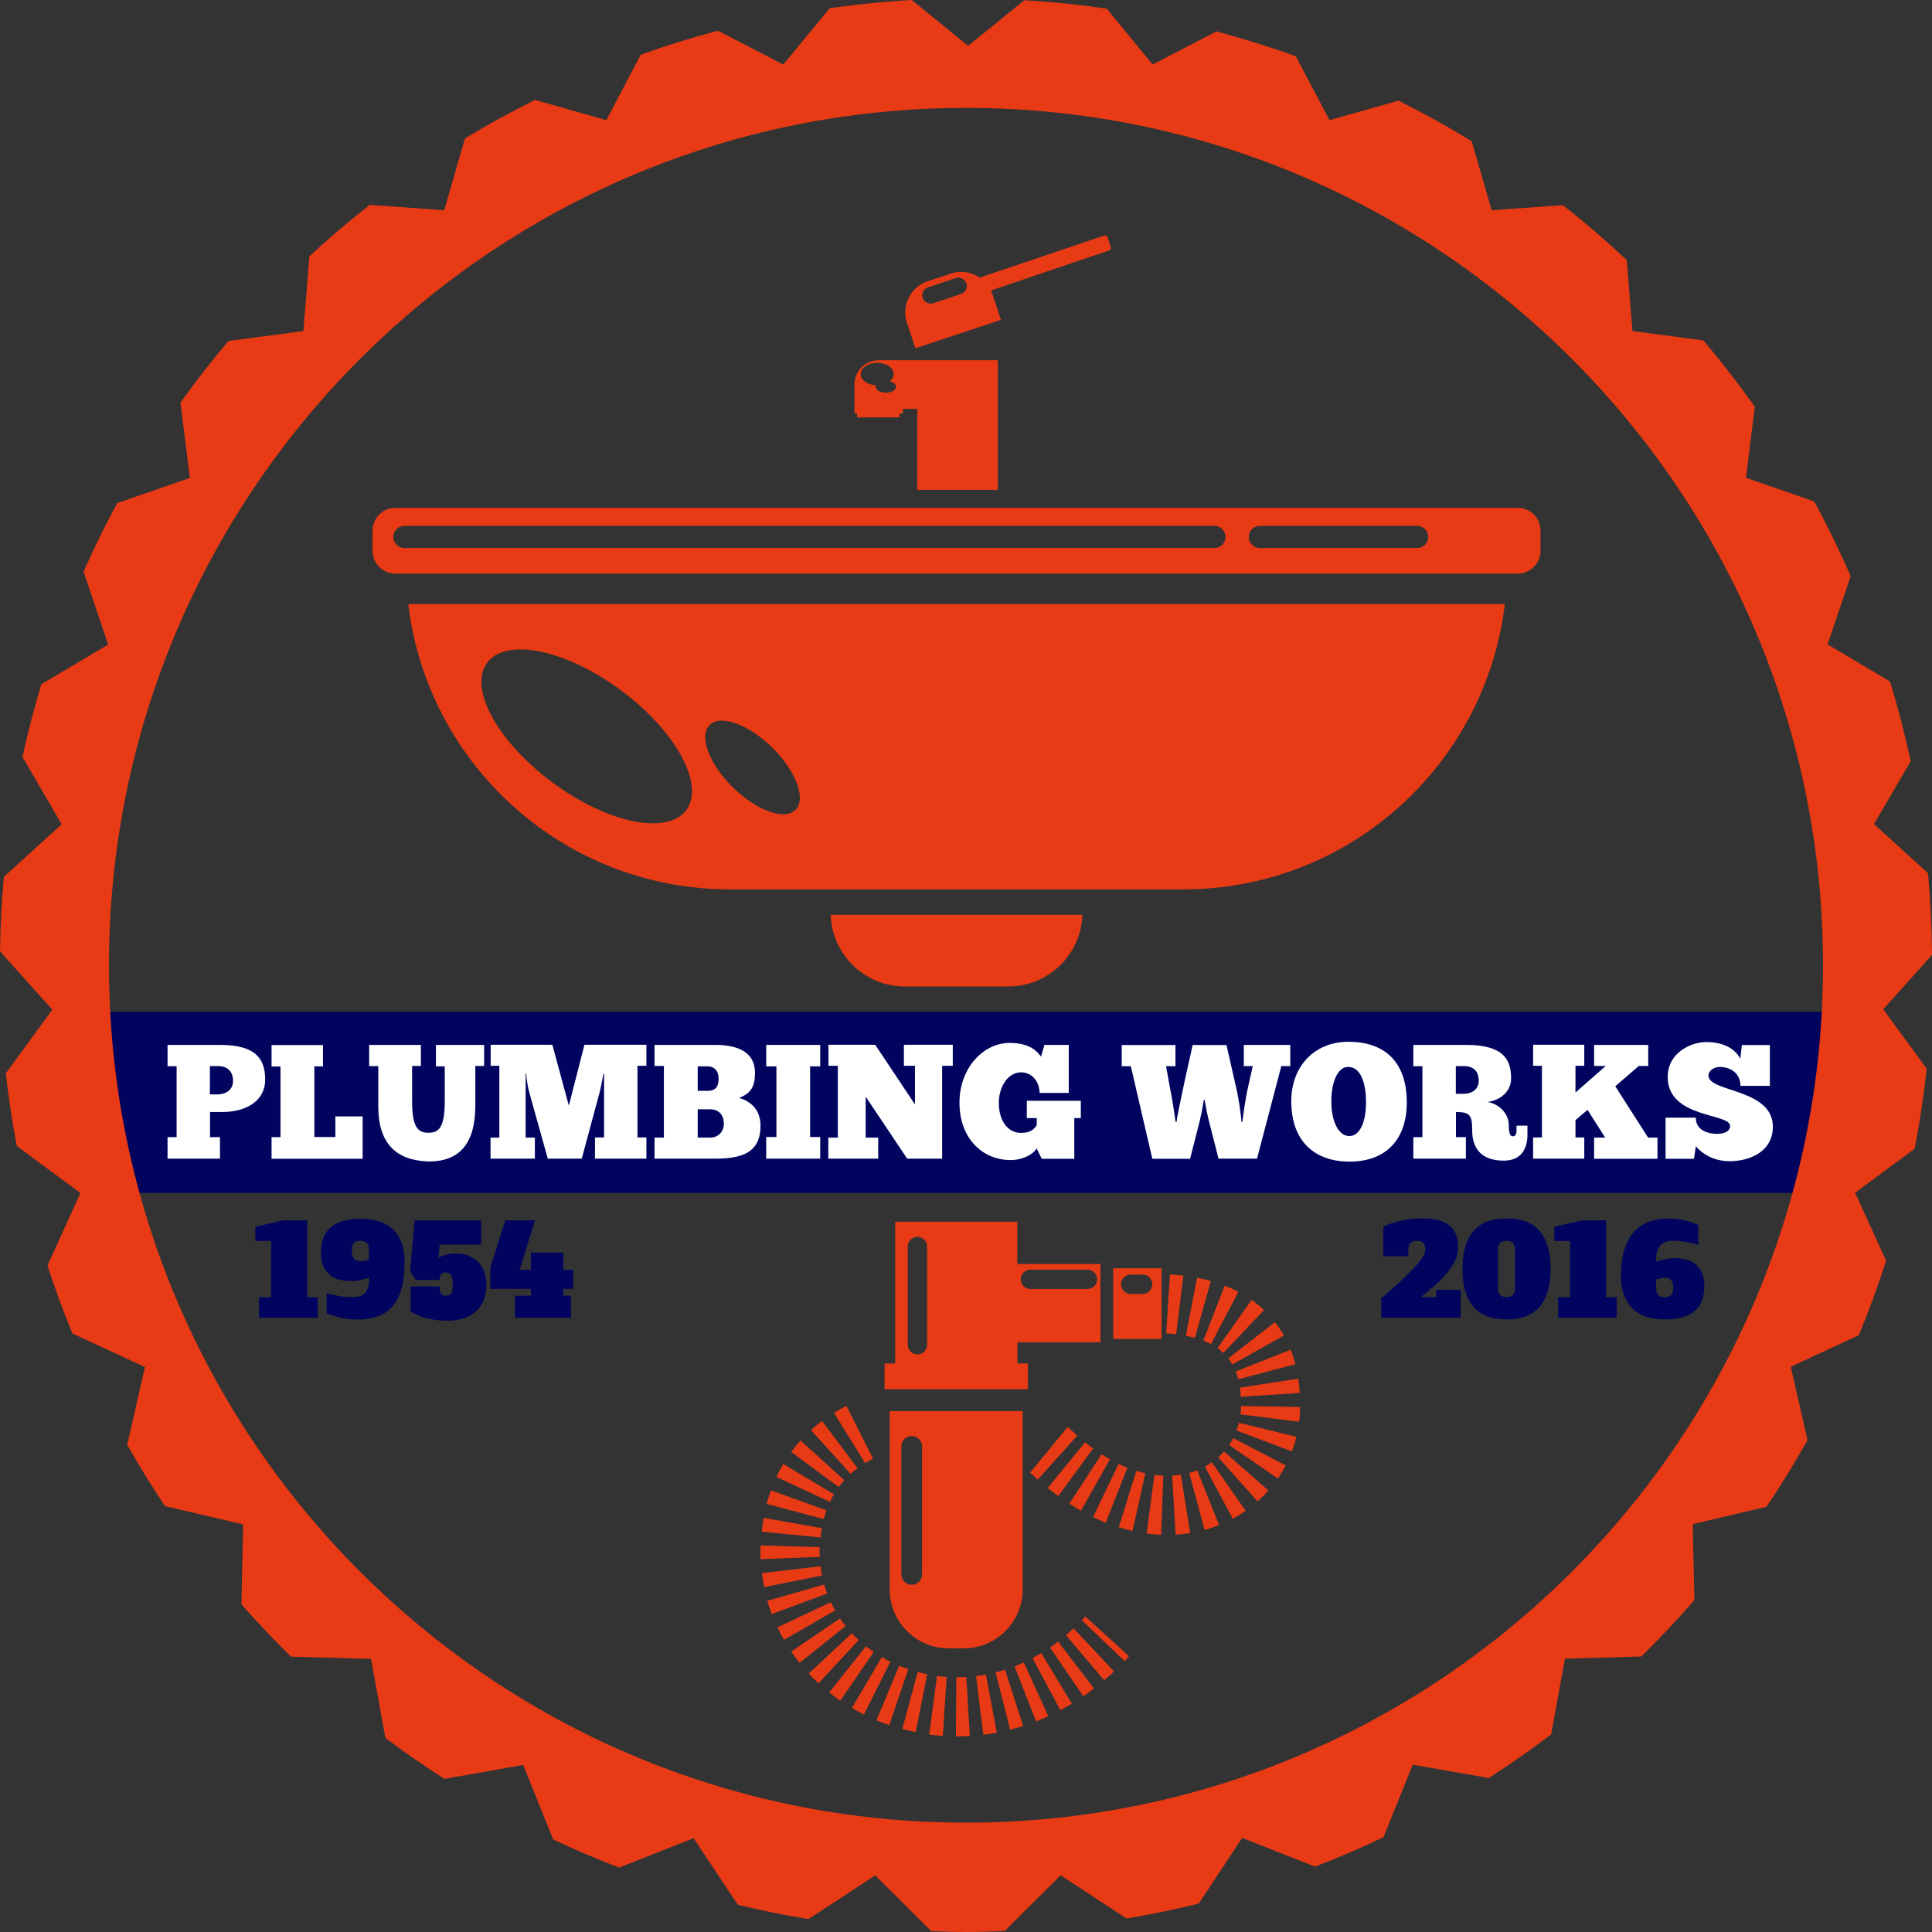 <svg width="100" height="100" viewBox="0 0 100 100" fill="none" xmlns="http://www.w3.org/2000/svg">
<rect x="0" y="0" width="100" height="100" fill="#333333" stroke="none"/>
<path d="M96.028 52.369H4.428V61.744H96.028V52.369Z" fill="#00045F"/>
<path d="M11.4 54.084C13.357 54.084 13.725 54.923 13.725 55.887C13.725 56.998 12.717 57.557 11.511 57.557H10.871V58.859H11.386V59.971H8.672V58.859H9.142V55.188H8.672V54.084H11.4ZM10.864 56.645H11.239C11.724 56.645 12.062 56.394 12.062 55.946C12.062 55.453 11.768 55.18 11.283 55.18H10.864V56.645Z" fill="white"/>
<path d="M16.718 54.084V55.195H16.27V58.852H17.358V57.785H18.77V59.978H14.056V58.859H14.519V55.202H14.056V54.091H16.718V54.084Z" fill="white"/>
<path d="M21.786 54.084V55.173H21.33V56.99C21.33 58.344 21.631 58.631 22.168 58.631C22.683 58.631 23.021 58.425 23.021 56.983V55.195H22.565V54.084H25.059V55.173H24.603V57.219C24.603 59.213 23.772 60.118 22.19 60.118C20.491 60.066 19.579 59.176 19.579 57.263V55.18H19.108V54.084H21.786Z" fill="white"/>
<path d="M31.237 55.57C31.171 55.946 31.053 56.505 30.994 56.696L30.112 59.971H28.354L27.413 56.608C27.368 56.468 27.258 55.982 27.236 55.563H27.207V58.882H27.685V59.971H25.39V58.882H25.846V55.166H25.397V54.077H28.589L29.443 57.226L30.252 54.077H33.458V55.166H32.995V58.874H33.458V59.971H30.796V58.874H31.267V56.063V55.563H31.237V55.57Z" fill="white"/>
<path d="M33.878 58.882H34.363V55.173H33.878V54.084H37.018C38.416 54.084 39.078 54.606 39.078 55.526C39.078 56.233 38.886 56.578 38.254 56.829C38.857 56.998 39.364 57.439 39.364 58.264C39.364 59.448 38.703 59.971 37.077 59.971H33.878V58.882ZM36.106 56.461H36.621C37.07 56.461 37.195 56.218 37.195 55.813C37.195 55.423 36.959 55.195 36.643 55.195H36.114V56.461H36.106ZM36.783 58.882C37.136 58.882 37.467 58.609 37.467 58.16C37.467 57.734 37.224 57.417 36.761 57.417H36.114V58.882H36.783Z" fill="white"/>
<path d="M42.454 54.084V55.195H41.931V58.852H42.454V59.971H39.659V58.852H40.188V55.195H39.659V54.084H42.454Z" fill="white"/>
<path d="M48.764 55.173V59.971H46.955L44.807 56.762V58.882H45.455V59.971H42.873V58.882H43.366V55.166H42.88V54.077H45.3L47.359 57.167V55.166H46.786V54.077H49.316V55.166H48.764V55.173Z" fill="white"/>
<path d="M53.656 59.441C53.472 59.75 52.95 60.044 52.302 60.044C50.831 60.044 49.662 58.896 49.662 57.079C49.662 55.246 50.934 53.981 52.243 53.981C53.464 53.981 53.751 54.555 53.884 54.687L54.06 54.084H55.318V56.571H53.81C53.788 55.887 53.347 55.504 52.854 55.504C52.17 55.504 51.699 56.247 51.699 57.086C51.699 57.947 52.118 58.639 52.854 58.639C53.332 58.639 53.538 58.447 53.663 58.227V57.873H53.148V56.976H55.943V57.873H55.605V59.978H53.92L53.656 59.441Z" fill="white"/>
<path d="M60.9 58.072C60.915 57.837 61.143 56.785 61.312 55.982L61.731 54.091H63.482L64.011 56.416C64.129 56.961 64.225 57.653 64.262 58.072H64.306C64.343 57.69 64.482 56.814 64.556 56.461L64.843 55.18H64.379V54.084H66.784V55.18H66.321L65.063 59.971H63.07L62.562 57.969C62.489 57.682 62.393 57.189 62.349 56.924H62.312C62.276 57.174 62.173 57.704 62.114 57.954L61.599 59.978H59.643L58.532 55.188H58.061V54.091H60.841V55.188H60.356L60.577 56.416C60.672 56.821 60.812 57.822 60.849 58.072H60.9Z" fill="white"/>
<path d="M66.836 56.998C66.836 55.18 68.049 53.922 69.793 53.922C71.852 53.922 72.816 55.158 72.816 57.057C72.816 58.962 71.756 60.125 69.851 60.125C68.086 60.125 66.836 59.11 66.836 56.998ZM70.705 57.057C70.705 56.041 70.425 55.224 69.778 55.224C69.263 55.217 68.91 55.96 68.91 56.998C68.91 58.102 69.307 58.801 69.844 58.801C70.374 58.801 70.705 58.102 70.705 57.057Z" fill="white"/>
<path d="M75.882 54.084C77.839 54.084 78.214 54.857 78.214 55.821C78.214 56.475 77.692 56.939 76.993 57.042C77.574 57.123 78.096 57.631 78.096 58.241C78.096 58.602 78.148 58.815 78.302 58.815C78.427 58.815 78.494 58.712 78.494 58.543V58.264H79.06V58.727C79.06 59.426 78.766 60.074 77.832 60.074C76.728 60.074 76.199 59.492 76.199 58.506C76.199 57.741 76.103 57.557 75.36 57.557V58.859H75.875V59.971H73.154V58.859H73.624V55.188H73.154V54.084H75.882ZM75.353 56.615H75.728C76.213 56.615 76.537 56.38 76.537 55.931C76.537 55.438 76.258 55.18 75.772 55.18H75.353V56.615Z" fill="white"/>
<path d="M81.546 55.173V56.549L83.113 55.173H82.51V54.084H85.312V55.173H84.826L83.606 56.225L85.305 58.882H85.79V59.978H82.51V58.882H83.083L82.171 57.447L81.546 57.977V58.874H82.002V59.971H79.354V58.874H79.81V55.166H79.354V54.077H82.002V55.166H81.546V55.173Z" fill="white"/>
<path d="M86.209 57.851H87.776C87.776 58.558 88.482 58.675 88.835 58.69C89.129 58.69 89.549 58.624 89.549 58.271C89.549 57.616 86.32 57.888 86.32 55.747C86.32 54.503 87.496 53.937 88.32 53.937C89.026 53.937 89.74 54.165 90.078 54.798L90.159 54.091H91.608V56.203H90.085C90.085 55.578 89.6 55.224 89.011 55.224C88.769 55.224 88.43 55.379 88.43 55.673C88.43 56.542 91.762 56.336 91.762 58.315C91.762 59.632 90.534 60.103 89.534 60.103C88.68 60.103 88.092 59.706 87.776 59.33L87.68 59.978H86.209V57.851Z" fill="white"/>
<path d="M50.199 89.853L50.015 86.799C49.853 86.806 49.698 86.814 49.544 86.814H49.5L49.478 89.875H49.544C49.757 89.875 49.978 89.868 50.199 89.853ZM49 86.799C48.831 86.784 48.661 86.77 48.5 86.748L48.095 89.779C48.33 89.809 48.566 89.831 48.801 89.853L49 86.799ZM51.596 89.684L51.03 86.674C50.861 86.704 50.691 86.733 50.522 86.755L50.897 89.794C51.133 89.764 51.361 89.728 51.596 89.684ZM47.992 86.659C47.823 86.623 47.661 86.586 47.499 86.542L46.705 89.492C46.933 89.551 47.161 89.61 47.396 89.654L47.992 86.659ZM52.957 89.338L52.023 86.424C51.861 86.475 51.692 86.527 51.53 86.564L52.287 89.529C52.508 89.47 52.729 89.411 52.957 89.338ZM47.014 86.394C46.852 86.343 46.698 86.277 46.543 86.218L45.366 89.043C45.58 89.132 45.8 89.22 46.028 89.294L47.014 86.394ZM54.259 88.83L52.993 86.049C52.832 86.122 52.677 86.188 52.516 86.255L53.626 89.102C53.832 89.021 54.045 88.933 54.259 88.83ZM46.087 86.012C45.933 85.938 45.785 85.857 45.646 85.769L44.094 88.403C44.3 88.521 44.506 88.639 44.719 88.742L46.087 86.012ZM55.48 88.183L53.898 85.563C53.744 85.651 53.597 85.74 53.442 85.82L54.884 88.521C55.082 88.411 55.281 88.3 55.48 88.183ZM45.227 85.504C45.087 85.408 44.954 85.313 44.822 85.21L42.917 87.601C43.101 87.748 43.292 87.888 43.491 88.028L45.227 85.504ZM56.627 87.395L54.766 84.967C54.626 85.077 54.487 85.18 54.347 85.276L56.075 87.8C56.252 87.675 56.443 87.542 56.627 87.395ZM44.447 84.886C44.322 84.776 44.204 84.658 44.094 84.533L41.858 86.623C42.02 86.799 42.189 86.968 42.365 87.13L44.447 84.886ZM57.664 86.512L55.568 84.283C55.435 84.408 55.303 84.525 55.171 84.636L57.149 86.968C57.326 86.821 57.495 86.667 57.664 86.512ZM43.77 84.165C43.667 84.04 43.572 83.907 43.476 83.767L40.953 85.489C41.086 85.688 41.233 85.879 41.387 86.071L43.77 84.165ZM43.226 83.355C43.145 83.216 43.072 83.068 43.005 82.929L40.24 84.231C40.343 84.452 40.453 84.673 40.578 84.879L43.226 83.355ZM42.814 82.48C42.755 82.333 42.704 82.178 42.66 82.016L39.718 82.855C39.784 83.091 39.857 83.319 39.946 83.547L42.814 82.48ZM42.549 81.545C42.52 81.391 42.49 81.229 42.476 81.067L39.438 81.427C39.468 81.67 39.504 81.913 39.556 82.149L42.549 81.545ZM42.432 80.581C42.424 80.493 42.424 80.412 42.424 80.324C42.424 80.243 42.424 80.162 42.424 80.081L39.364 79.993C39.364 80.103 39.357 80.213 39.357 80.316C39.357 80.449 39.357 80.574 39.364 80.706L42.432 80.581ZM42.535 79.095L39.526 78.565C39.482 78.801 39.453 79.036 39.431 79.279L42.476 79.581C42.483 79.419 42.505 79.257 42.535 79.095ZM60.216 76.38C60.062 76.372 59.915 76.358 59.753 76.343L59.348 79.374C59.598 79.411 59.849 79.433 60.099 79.441L60.216 76.38ZM61.606 79.353L61.121 76.328C60.974 76.35 60.827 76.365 60.672 76.38L60.849 79.433C61.106 79.419 61.356 79.389 61.606 79.353ZM59.282 76.255C59.128 76.218 58.973 76.181 58.819 76.129L57.907 79.051C58.142 79.124 58.385 79.191 58.62 79.242L59.282 76.255ZM63.099 78.94L61.967 76.1C61.834 76.152 61.702 76.196 61.555 76.24L62.349 79.191C62.607 79.124 62.857 79.036 63.099 78.94ZM58.355 75.968C58.201 75.909 58.054 75.843 57.899 75.769L56.575 78.528C56.796 78.631 57.017 78.727 57.23 78.815L58.355 75.968ZM42.777 78.175L39.901 77.138C39.821 77.366 39.747 77.601 39.681 77.844L42.638 78.624C42.674 78.469 42.718 78.322 42.777 78.175ZM64.475 78.197L62.724 75.688C62.607 75.769 62.489 75.843 62.364 75.909L63.806 78.609C64.041 78.484 64.262 78.352 64.475 78.197ZM57.451 75.534C57.304 75.453 57.164 75.364 57.017 75.269L55.347 77.829C55.546 77.962 55.752 78.079 55.95 78.197L57.451 75.534ZM43.167 77.344L40.541 75.776C40.416 75.99 40.291 76.218 40.188 76.446L42.961 77.741C43.02 77.609 43.086 77.469 43.167 77.344ZM65.652 77.152L63.357 75.129C63.261 75.232 63.166 75.335 63.055 75.43L65.093 77.712C65.291 77.535 65.475 77.351 65.652 77.152ZM56.583 74.974C56.443 74.871 56.303 74.768 56.164 74.65L54.229 77.02C54.413 77.167 54.59 77.307 54.773 77.439L56.583 74.974ZM43.704 76.615L41.439 74.562C41.27 74.746 41.108 74.945 40.953 75.151L43.41 76.968C43.505 76.843 43.601 76.725 43.704 76.615ZM55.759 74.305L55.605 74.165C55.494 74.062 55.377 73.959 55.259 73.863L53.317 76.225C53.391 76.284 53.457 76.343 53.516 76.402L53.714 76.586L55.759 74.305ZM66.549 75.85L63.835 74.437C63.769 74.562 63.695 74.68 63.622 74.798L66.144 76.527C66.284 76.314 66.424 76.078 66.549 75.85ZM44.388 75.997L42.549 73.547C42.351 73.694 42.16 73.856 41.976 74.018L44.028 76.291C44.138 76.188 44.263 76.085 44.388 75.997ZM45.19 75.497L43.807 72.767C43.586 72.877 43.373 73.002 43.167 73.127L44.778 75.732C44.91 75.644 45.05 75.563 45.19 75.497ZM67.101 74.371L64.129 73.642C64.092 73.782 64.056 73.915 64.004 74.047L66.865 75.121C66.961 74.879 67.042 74.628 67.101 74.371ZM67.299 72.826L64.24 72.774C64.24 72.921 64.225 73.068 64.21 73.208L67.24 73.591C67.277 73.348 67.292 73.091 67.299 72.826ZM67.277 72.097C67.262 71.84 67.233 71.589 67.196 71.361L64.173 71.825C64.195 71.972 64.21 72.127 64.225 72.296L67.277 72.097ZM67.049 70.611C66.983 70.353 66.902 70.103 66.806 69.86L63.96 70.986C64.011 71.111 64.056 71.244 64.092 71.391L67.049 70.611ZM66.453 69.124C66.314 68.882 66.159 68.646 65.99 68.433L63.578 70.309C63.651 70.405 63.725 70.515 63.783 70.626L66.453 69.124ZM65.424 67.807C65.225 67.623 65.012 67.447 64.784 67.285L63.019 69.779C63.129 69.853 63.224 69.941 63.32 70.029L65.424 67.807ZM64.1 66.865C63.872 66.748 63.636 66.637 63.394 66.542L62.283 69.389C62.415 69.441 62.548 69.5 62.68 69.566L64.1 66.865ZM62.673 66.306C62.43 66.24 62.195 66.181 61.959 66.137L61.378 69.139C61.533 69.168 61.687 69.205 61.849 69.249L62.673 66.306ZM61.253 66.026C61.011 65.997 60.775 65.975 60.555 65.96L60.363 69.014C60.525 69.021 60.702 69.036 60.878 69.058L61.253 66.026ZM58.436 85.725L56.178 83.665L55.994 83.863L58.208 85.975C58.282 85.894 58.363 85.813 58.436 85.725ZM56.024 47.351C55.958 49.411 54.266 51.06 52.192 51.06H46.83C44.756 51.06 43.064 49.411 42.998 47.351H56.024ZM78.56 26.284H20.462C19.815 26.284 19.285 26.814 19.285 27.461V28.514C19.285 29.161 19.815 29.691 20.462 29.691H78.56C79.207 29.691 79.737 29.161 79.737 28.514V27.461C79.737 26.814 79.207 26.284 78.56 26.284ZM62.857 28.366H20.933C20.616 28.366 20.359 28.109 20.359 27.793C20.359 27.476 20.616 27.218 20.933 27.218H62.857C63.173 27.218 63.43 27.476 63.43 27.793C63.43 28.109 63.173 28.366 62.857 28.366ZM73.353 28.366H65.21C64.894 28.366 64.637 28.109 64.637 27.793C64.637 27.476 64.894 27.218 65.21 27.218H73.353C73.669 27.218 73.926 27.476 73.926 27.793C73.926 28.109 73.669 28.366 73.353 28.366ZM21.131 31.266C22.124 39.588 29.192 46.034 37.776 46.034H61.246C69.829 46.034 76.898 39.581 77.891 31.266H21.131ZM35.525 41.928C34.547 43.245 31.45 42.612 28.604 40.508C25.758 38.403 24.235 35.629 25.213 34.305C26.192 32.98 29.288 33.62 32.135 35.725C34.981 37.837 36.496 40.611 35.525 41.928ZM41.181 41.913C40.622 42.487 39.173 41.965 37.938 40.758C36.709 39.551 36.165 38.109 36.724 37.535C37.283 36.961 38.732 37.483 39.968 38.69C41.196 39.904 41.74 41.347 41.181 41.913ZM57.62 65.644V69.301H60.121V65.644H57.62ZM59.142 66.976H58.525C58.245 66.976 58.024 66.748 58.024 66.475C58.024 66.196 58.252 65.975 58.525 65.975H59.142C59.422 65.975 59.643 66.203 59.643 66.475C59.643 66.755 59.422 66.976 59.142 66.976ZM56.958 69.478V65.423H52.655V63.238H46.337V70.574H45.785V71.906H53.207V70.574H52.663V69.478H56.958ZM53.332 65.717H56.289C56.568 65.717 56.789 65.946 56.789 66.218C56.789 66.497 56.561 66.718 56.289 66.718H53.332C53.052 66.718 52.832 66.49 52.832 66.218C52.832 65.946 53.06 65.717 53.332 65.717ZM46.984 64.518C46.984 64.238 47.212 64.018 47.485 64.018C47.764 64.018 47.985 64.246 47.985 64.518V69.603C47.985 69.882 47.757 70.103 47.485 70.103C47.205 70.103 46.984 69.875 46.984 69.603V64.518ZM46.05 73.039V82.259C46.05 83.951 47.418 85.32 49.11 85.32H49.875C51.567 85.32 52.935 83.951 52.935 82.259V73.039H46.05ZM47.727 81.494C47.727 81.788 47.485 82.031 47.19 82.031C46.896 82.031 46.653 81.788 46.653 81.494V74.864C46.653 74.57 46.896 74.327 47.19 74.327C47.485 74.327 47.727 74.57 47.727 74.864V81.494ZM45.477 18.646C44.785 18.646 44.226 19.205 44.226 19.897V21.398H44.359V21.604H46.558V21.398H46.734V21.163H47.477V25.357H51.648V18.646C51.64 18.646 45.741 18.646 45.477 18.646ZM45.859 20.324C45.565 20.324 45.322 20.184 45.322 20.015C45.322 19.985 45.337 19.963 45.344 19.941C44.903 19.919 44.55 19.676 44.55 19.367C44.55 19.043 44.932 18.779 45.403 18.779C45.874 18.779 46.256 19.043 46.256 19.367C46.256 19.507 46.175 19.632 46.05 19.735C46.242 19.779 46.381 19.89 46.381 20.022C46.396 20.184 46.153 20.324 45.859 20.324ZM47.382 18.028L51.809 16.556L51.375 15.246C51.353 15.173 51.317 15.107 51.28 15.04L57.399 12.965C57.473 12.943 57.517 12.862 57.495 12.781L57.333 12.288C57.311 12.215 57.23 12.171 57.149 12.193L50.706 14.371C50.287 14.084 49.743 13.981 49.22 14.158L48.022 14.555C47.132 14.849 46.646 15.813 46.94 16.703L47.382 18.028ZM48.036 14.871L49.47 14.393C49.698 14.319 49.941 14.444 50.022 14.672C50.096 14.901 49.971 15.143 49.743 15.217L48.308 15.695C48.08 15.769 47.838 15.644 47.757 15.416C47.683 15.188 47.808 14.945 48.036 14.871Z" fill="#E83A15"/>
<path d="M71.484 67.211C71.823 66.924 72.132 66.652 72.411 66.394C72.691 66.137 72.933 65.901 73.139 65.681C73.345 65.46 73.499 65.269 73.61 65.107C73.72 64.938 73.779 64.805 73.779 64.702C73.779 64.533 73.742 64.415 73.669 64.334C73.595 64.26 73.485 64.224 73.338 64.224C73.191 64.224 73.08 64.26 73.007 64.334C72.933 64.408 72.896 64.533 72.896 64.702V65.026H71.602V63.488C71.712 63.429 71.837 63.377 71.97 63.333C72.102 63.289 72.264 63.245 72.44 63.201C72.624 63.157 72.816 63.127 73.022 63.098C73.227 63.076 73.433 63.061 73.647 63.061C74.257 63.061 74.721 63.186 75.022 63.436C75.324 63.687 75.478 64.047 75.478 64.533C75.478 64.798 75.419 65.048 75.294 65.291C75.169 65.534 75.015 65.762 74.823 65.975C74.632 66.196 74.426 66.402 74.198 66.593C73.97 66.784 73.757 66.968 73.551 67.138H74.338V66.762H75.603V68.205H71.492V67.211H71.484Z" fill="#00045F"/>
<path d="M80.259 65.681C80.259 66.159 80.207 66.556 80.097 66.887C79.987 67.219 79.84 67.483 79.641 67.697C79.442 67.903 79.207 68.057 78.928 68.153C78.648 68.249 78.332 68.293 77.979 68.293C77.626 68.293 77.317 68.249 77.03 68.153C76.751 68.057 76.508 67.91 76.317 67.697C76.118 67.491 75.971 67.219 75.861 66.887C75.75 66.556 75.699 66.152 75.699 65.681C75.699 65.21 75.75 64.805 75.861 64.474C75.971 64.143 76.118 63.87 76.317 63.664C76.515 63.458 76.751 63.304 77.03 63.208C77.309 63.112 77.626 63.068 77.979 63.068C78.332 63.068 78.641 63.112 78.928 63.208C79.207 63.304 79.45 63.451 79.641 63.664C79.84 63.87 79.987 64.143 80.097 64.474C80.207 64.812 80.259 65.21 80.259 65.681ZM77.979 67.138C78.126 67.138 78.236 67.101 78.31 67.027C78.383 66.954 78.42 66.829 78.42 66.659V64.702C78.42 64.533 78.383 64.415 78.31 64.334C78.236 64.26 78.126 64.224 77.979 64.224C77.832 64.224 77.721 64.26 77.648 64.334C77.574 64.408 77.537 64.533 77.537 64.702V66.659C77.537 66.829 77.574 66.946 77.648 67.027C77.721 67.101 77.832 67.138 77.979 67.138Z" fill="#00045F"/>
<path d="M80.443 63.495L81.884 63.164H83.135V67.145H83.679V68.204H80.641V67.145H81.267V64.231H80.45V63.495H80.443Z" fill="#00045F"/>
<path d="M87.894 64.437C87.739 64.385 87.555 64.341 87.335 64.297C87.114 64.253 86.871 64.224 86.614 64.224C86.305 64.224 86.077 64.305 85.937 64.474C85.797 64.643 85.724 64.856 85.724 65.114V65.305C85.856 65.261 86.003 65.217 86.18 65.18C86.349 65.144 86.518 65.121 86.68 65.121C86.871 65.121 87.062 65.143 87.246 65.188C87.43 65.232 87.592 65.305 87.739 65.416C87.879 65.526 87.996 65.673 88.085 65.857C88.173 66.041 88.217 66.277 88.217 66.564C88.217 67.167 88.041 67.601 87.688 67.881C87.335 68.16 86.827 68.293 86.18 68.293C85.827 68.293 85.518 68.249 85.231 68.16C84.951 68.072 84.716 67.932 84.517 67.748C84.319 67.564 84.172 67.329 84.061 67.042C83.951 66.762 83.9 66.424 83.9 66.041C83.9 65.511 83.959 65.055 84.076 64.68C84.194 64.305 84.363 63.995 84.576 63.76C84.79 63.525 85.047 63.348 85.349 63.238C85.643 63.127 85.974 63.076 86.342 63.076C86.525 63.076 86.695 63.083 86.856 63.105C87.011 63.127 87.158 63.149 87.283 63.186C87.415 63.215 87.526 63.252 87.629 63.297C87.732 63.333 87.82 63.37 87.901 63.407V64.437H87.894ZM86.15 66.137C86.099 66.137 86.033 66.144 85.959 66.159C85.886 66.174 85.812 66.196 85.724 66.225V66.667C85.724 66.836 85.76 66.954 85.834 67.034C85.908 67.108 86.018 67.145 86.165 67.145C86.312 67.145 86.422 67.108 86.496 67.034C86.57 66.961 86.606 66.836 86.606 66.667C86.614 66.313 86.459 66.137 86.15 66.137Z" fill="#00045F"/>
<path d="M13.217 63.495L14.651 63.164H15.902V67.145H16.446V68.204H13.408V67.145H14.034V64.231H13.217V63.495Z" fill="#00045F"/>
<path d="M16.902 66.924C17.071 66.983 17.27 67.027 17.505 67.071C17.741 67.115 18.005 67.138 18.307 67.138C18.572 67.138 18.77 67.064 18.903 66.909C19.035 66.755 19.101 66.534 19.101 66.255V66.122C18.983 66.166 18.851 66.203 18.697 66.247C18.542 66.291 18.358 66.306 18.152 66.306C17.961 66.306 17.77 66.284 17.586 66.24C17.402 66.196 17.24 66.122 17.093 66.012C16.953 65.901 16.836 65.754 16.748 65.563C16.659 65.372 16.615 65.136 16.615 64.842C16.615 64.231 16.792 63.782 17.145 63.503C17.498 63.223 17.998 63.083 18.66 63.083C19.02 63.083 19.337 63.127 19.623 63.216C19.903 63.304 20.146 63.444 20.337 63.628C20.528 63.812 20.683 64.047 20.785 64.327C20.889 64.606 20.94 64.945 20.94 65.327C20.94 65.879 20.881 66.343 20.778 66.718C20.668 67.093 20.506 67.403 20.293 67.638C20.079 67.873 19.822 68.043 19.52 68.146C19.219 68.249 18.873 68.3 18.498 68.3C18.13 68.3 17.821 68.263 17.564 68.19C17.306 68.116 17.086 68.05 16.909 67.976V66.924H16.902ZM18.675 65.283C18.756 65.283 18.836 65.276 18.903 65.254C18.969 65.232 19.035 65.217 19.094 65.195V64.702C19.094 64.533 19.057 64.415 18.983 64.334C18.91 64.26 18.8 64.224 18.652 64.224C18.505 64.224 18.395 64.26 18.322 64.341C18.248 64.422 18.211 64.562 18.211 64.768C18.219 65.107 18.366 65.283 18.675 65.283Z" fill="#00045F"/>
<path d="M21.462 63.164H24.904V64.422H22.757L22.698 65.099C22.808 65.033 22.948 64.982 23.117 64.937C23.286 64.893 23.441 64.879 23.581 64.879C23.831 64.879 24.059 64.915 24.257 64.996C24.456 65.077 24.625 65.18 24.757 65.32C24.89 65.46 24.993 65.629 25.066 65.828C25.14 66.026 25.177 66.24 25.177 66.475C25.177 67.079 25 67.542 24.647 67.866C24.294 68.197 23.794 68.359 23.147 68.359C22.911 68.359 22.691 68.344 22.499 68.315C22.308 68.285 22.131 68.249 21.977 68.204C21.823 68.16 21.683 68.109 21.565 68.05C21.448 67.991 21.345 67.94 21.249 67.888V66.586H22.749C22.749 66.74 22.771 66.851 22.816 66.939C22.86 67.02 22.955 67.064 23.095 67.064C23.22 67.064 23.308 67.02 23.36 66.932C23.411 66.843 23.433 66.696 23.433 66.49C23.433 66.269 23.411 66.115 23.36 66.012C23.308 65.916 23.22 65.865 23.088 65.865C22.955 65.865 22.867 65.901 22.823 65.982C22.779 66.063 22.749 66.152 22.749 66.247H21.521L21.227 65.798L21.462 63.164Z" fill="#00045F"/>
<path d="M26.155 63.164H27.692L26.898 65.725H27.479V64.834H29.156V65.725H29.671V66.711H29.156V67.064H29.553V68.204H26.655V67.064H27.479V66.711H25.375V65.6L26.155 63.164Z" fill="#00045F"/>
<path d="M99.794 45.195L96.999 42.656L98.897 39.404C98.595 38.006 98.242 36.63 97.83 35.276L94.594 33.355L95.793 29.816C95.212 28.499 94.587 27.211 93.903 25.953L90.372 24.731L90.828 21.052C89.99 19.868 89.1 18.72 88.166 17.616L84.495 17.138L84.201 13.458C83.142 12.465 82.039 11.516 80.891 10.618L77.207 10.883L76.177 7.314C74.948 6.556 73.683 5.857 72.389 5.21L68.814 6.218L67.071 2.914C65.733 2.428 64.357 2.001 62.967 1.626L59.657 3.341L57.289 0.449C55.884 0.243 54.457 0.096 53.016 0.015L50.11 2.369L47.19 0C45.764 0.081 44.351 0.228 42.954 0.419L40.541 3.341L37.165 1.589C35.805 1.95 34.473 2.362 33.164 2.833L31.384 6.218L27.692 5.173C26.456 5.791 25.243 6.446 24.066 7.167L22.992 10.883L19.138 10.603C18.057 11.45 17.012 12.34 16.012 13.267L15.703 17.138L11.827 17.645C10.959 18.675 10.128 19.735 9.341 20.839L9.826 24.739L6.068 26.041C5.435 27.197 4.862 28.381 4.325 29.588L5.597 33.363L2.14 35.416C1.765 36.652 1.442 37.91 1.162 39.183L3.192 42.664L0.199 45.386C0.081 46.659 0.015 47.947 0 49.242L2.707 52.259L0.302 55.556C0.441 56.821 0.633 58.08 0.868 59.316L4.163 61.751L2.457 65.504C2.846 66.696 3.273 67.874 3.751 69.021L7.502 70.758L6.583 74.783C7.201 75.865 7.848 76.924 8.539 77.954L12.585 78.904L12.496 83.039C13.32 83.974 14.173 84.879 15.063 85.747L19.204 85.865L19.947 89.956C20.933 90.699 21.955 91.398 22.999 92.075L27.081 91.354L28.633 95.21C29.744 95.74 30.884 96.218 32.046 96.667L35.9 95.144L38.188 98.587C39.394 98.882 40.615 99.132 41.85 99.33L45.3 97.071L48.205 99.956C48.809 99.978 49.404 100 50.007 100C50.677 100 51.339 99.978 52.001 99.948L54.898 97.064L58.311 99.301C59.576 99.088 60.819 98.837 62.048 98.528L64.298 95.129L68.064 96.615C69.27 96.152 70.454 95.651 71.609 95.092L73.124 91.339L77.059 92.031C78.163 91.317 79.244 90.567 80.288 89.772L81.002 85.85L84.951 85.74C85.908 84.805 86.827 83.826 87.702 82.818L87.614 78.889L91.431 77.991C92.189 76.873 92.895 75.718 93.557 74.54L92.689 70.743L96.212 69.11C96.734 67.851 97.205 66.564 97.624 65.254L96.021 61.737L99.103 59.456C99.368 58.094 99.573 56.718 99.728 55.32L97.477 52.237L100 49.426C99.993 48.006 99.919 46.593 99.794 45.195ZM50 94.341C25.5 94.341 5.641 74.474 5.641 49.963C5.641 25.453 25.5 5.585 50 5.585C74.5 5.585 94.359 25.453 94.359 49.963C94.359 74.474 74.5 94.341 50 94.341Z" fill="#E83A15"/>
</svg>
